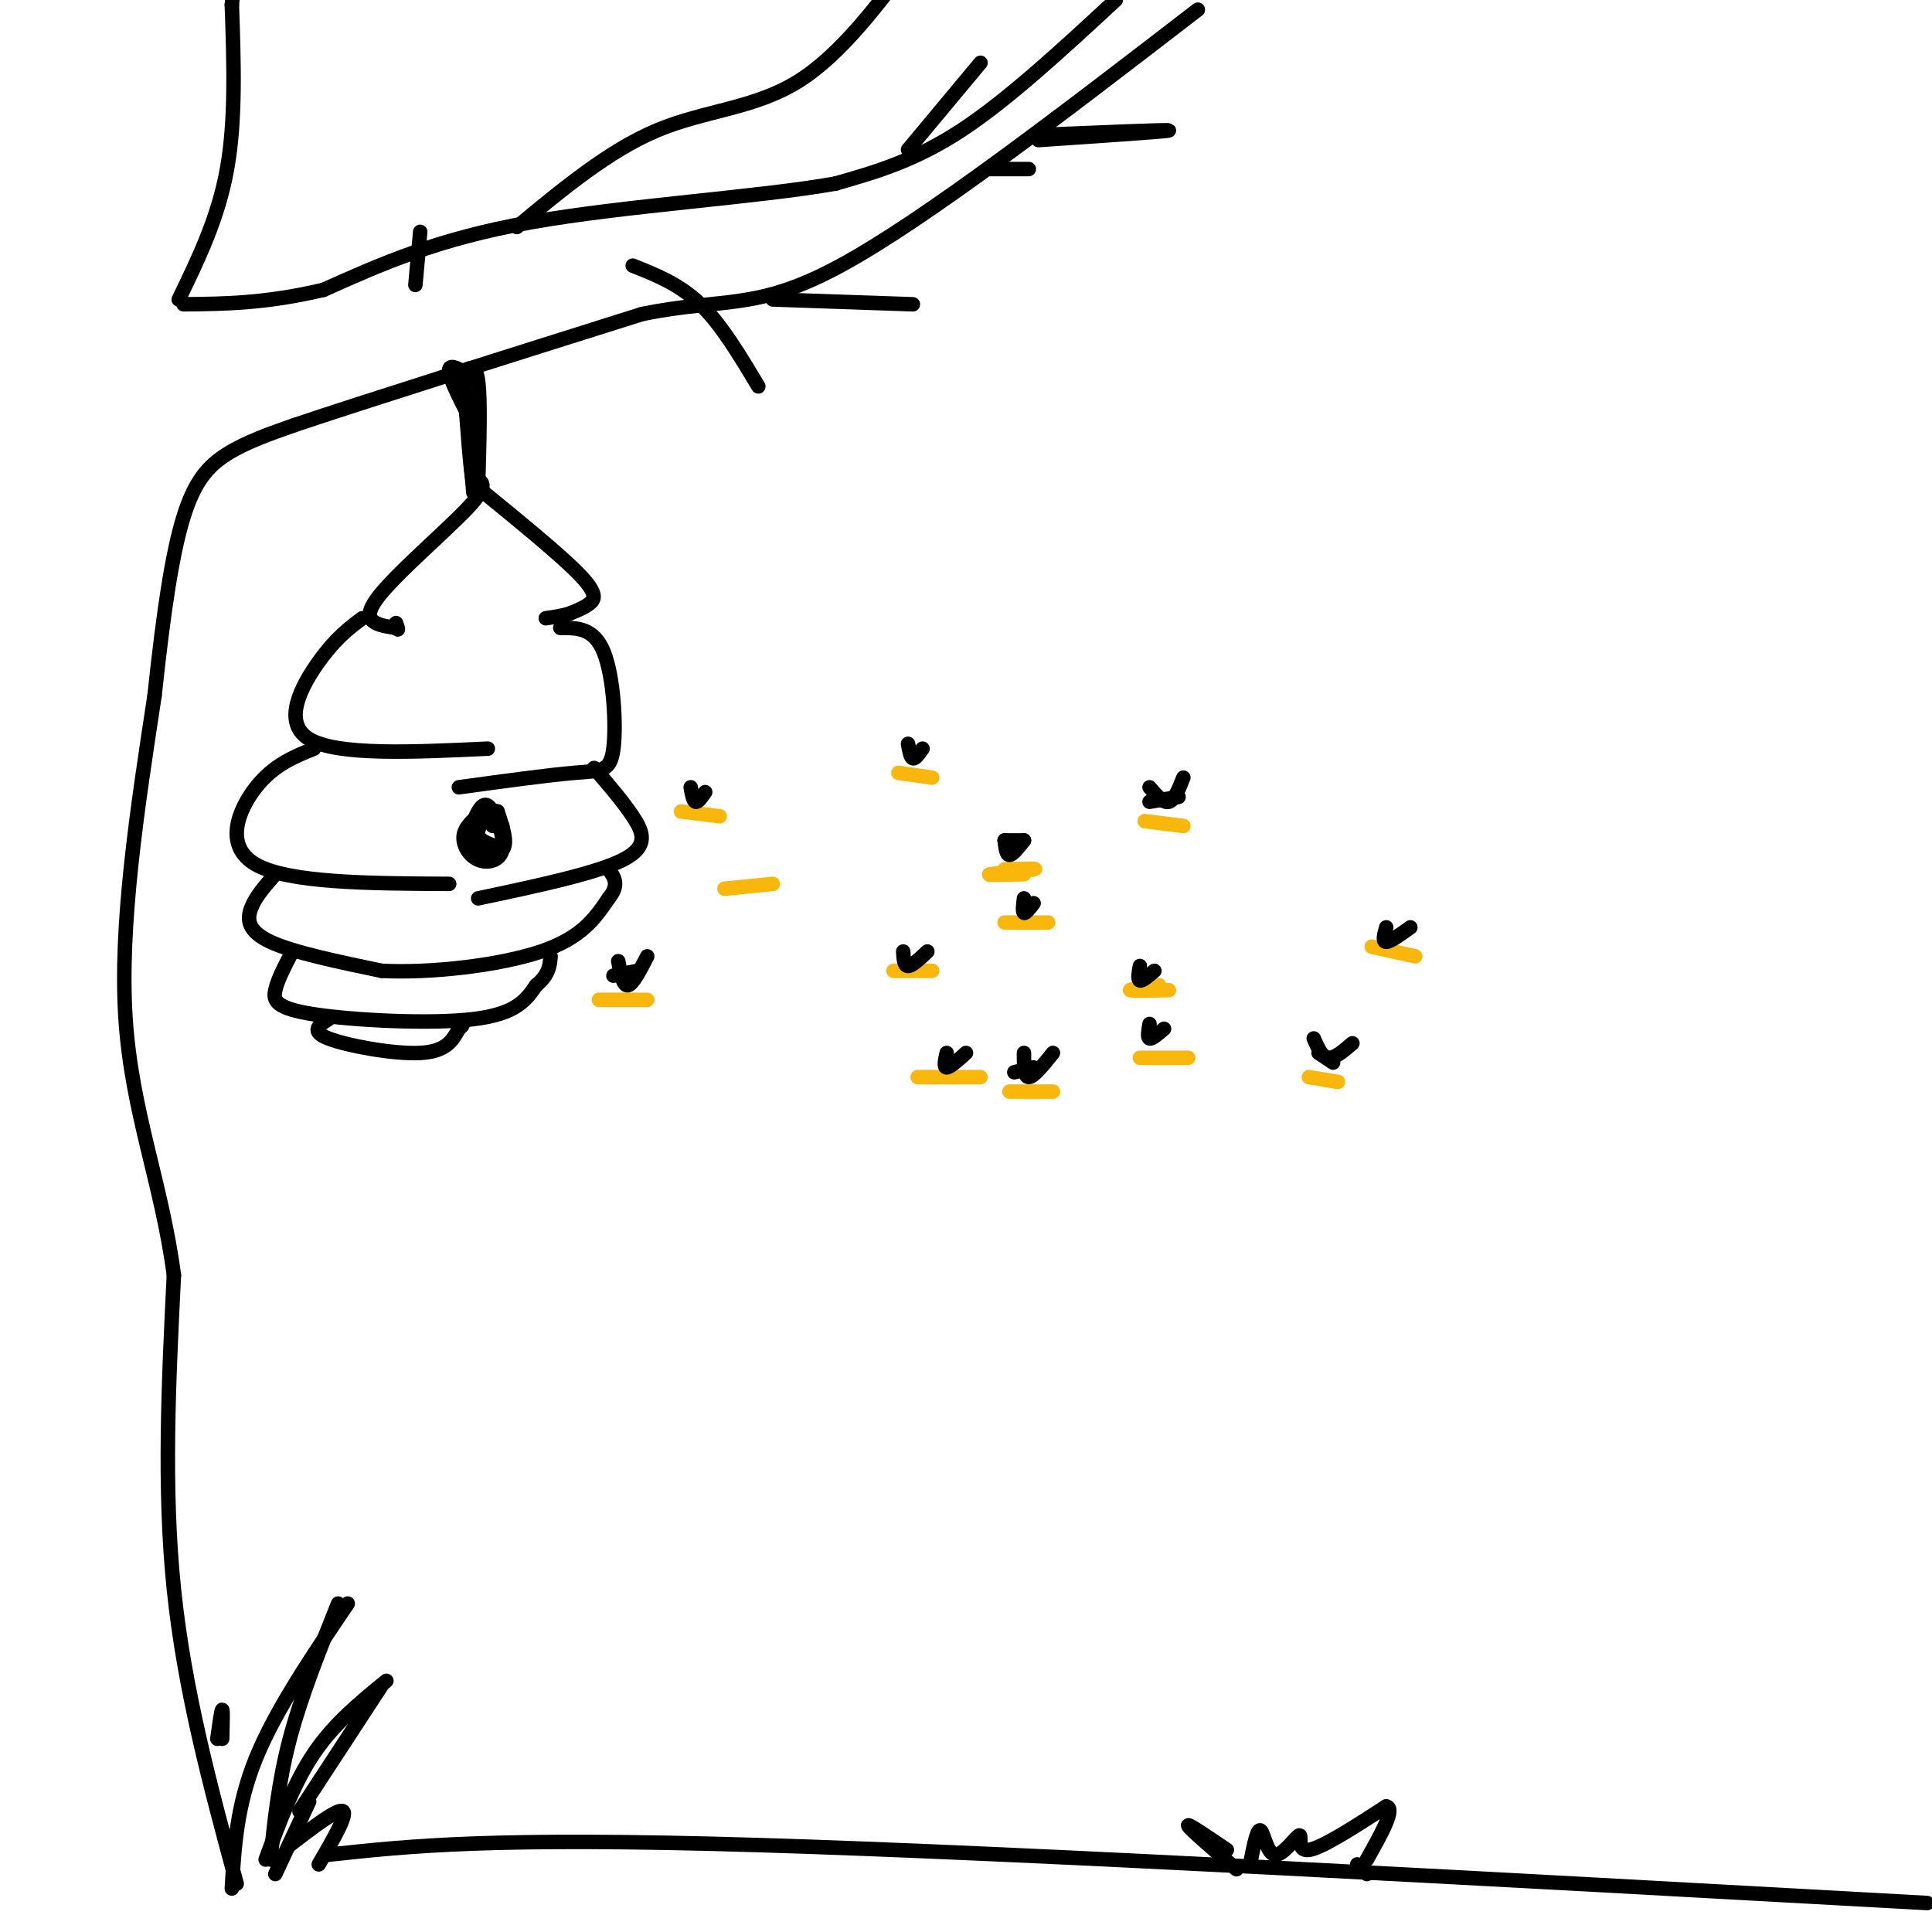 <svg viewBox='0 0 400 400' version='1.1' xmlns='http://www.w3.org/2000/svg' xmlns:xlink='http://www.w3.org/1999/xlink'><g fill='none' stroke='#000000' stroke-width='3' stroke-linecap='round' stroke-linejoin='round'><path d='M98,99c1.778,0.556 3.556,1.111 -1,6c-4.556,4.889 -15.444,14.111 -19,19c-3.556,4.889 0.222,5.444 4,6'/><path d='M82,130c0.667,0.833 0.333,-0.083 0,-1'/><path d='M99,101c8.556,6.978 17.111,13.956 21,18c3.889,4.044 3.111,5.156 2,6c-1.111,0.844 -2.556,1.422 -4,2'/><path d='M118,127c-1.500,0.500 -3.250,0.750 -5,1'/><path d='M75,128c-2.756,2.067 -5.511,4.133 -9,9c-3.489,4.867 -7.711,12.533 -2,16c5.711,3.467 21.356,2.733 37,2'/><path d='M116,130c3.482,-0.018 6.964,-0.036 9,5c2.036,5.036 2.625,15.125 2,20c-0.625,4.875 -2.464,4.536 -8,5c-5.536,0.464 -14.768,1.732 -24,3'/><path d='M65,155c-4.178,1.689 -8.356,3.378 -12,8c-3.644,4.622 -6.756,12.178 0,16c6.756,3.822 23.378,3.911 40,4'/><path d='M123,159c2.933,3.400 5.867,6.800 8,10c2.133,3.200 3.467,6.200 -2,9c-5.467,2.800 -17.733,5.400 -30,8'/><path d='M100,168c-1.867,1.548 -3.735,3.095 -4,5c-0.265,1.905 1.072,4.166 3,5c1.928,0.834 4.449,0.240 5,-2c0.551,-2.240 -0.866,-6.125 -2,-8c-1.134,-1.875 -1.984,-1.740 -3,0c-1.016,1.740 -2.197,5.084 -1,7c1.197,1.916 4.770,2.405 6,1c1.230,-1.405 0.115,-4.702 -1,-8'/><path d='M103,168c-1.178,-0.489 -3.622,2.289 -4,4c-0.378,1.711 1.311,2.356 3,3'/><path d='M104,171c0.000,0.000 -2.000,0.000 -2,0'/><path d='M57,181c-2.044,2.311 -4.089,4.622 -5,7c-0.911,2.378 -0.689,4.822 4,7c4.689,2.178 13.844,4.089 23,6'/><path d='M79,201c10.289,0.533 24.511,-1.133 33,-4c8.489,-2.867 11.244,-6.933 14,-11'/><path d='M126,186c2.333,-2.833 1.167,-4.417 0,-6'/><path d='M60,198c-1.268,2.464 -2.536,4.929 -3,7c-0.464,2.071 -0.125,3.750 8,5c8.125,1.250 24.036,2.071 33,1c8.964,-1.071 10.982,-4.036 13,-7'/><path d='M111,204c2.667,-2.167 2.833,-4.083 3,-6'/><path d='M68,211c-1.933,1.244 -3.867,2.489 0,4c3.867,1.511 13.533,3.289 19,3c5.467,-0.289 6.733,-2.644 8,-5'/><path d='M95,213c1.333,-1.000 0.667,-1.000 0,-1'/><path d='M99,100c0.250,-8.583 0.500,-17.167 0,-21c-0.500,-3.833 -1.750,-2.917 -3,-2'/><path d='M96,77c-1.356,-0.800 -3.244,-1.800 -3,0c0.244,1.800 2.622,6.400 5,11'/><path d='M98,88c0.867,5.356 0.533,13.244 0,12c-0.533,-1.244 -1.267,-11.622 -2,-22'/><path d='M96,78c0.000,0.333 1.000,12.167 2,24'/><path d='M49,390c-5.417,-20.000 -10.833,-40.000 -13,-61c-2.167,-21.000 -1.083,-43.000 0,-65'/><path d='M36,264c-2.489,-18.911 -8.711,-33.689 -10,-53c-1.289,-19.311 2.356,-43.156 6,-67'/><path d='M32,144c1.917,-18.036 3.708,-29.625 6,-37c2.292,-7.375 5.083,-10.536 9,-13c3.917,-2.464 8.958,-4.232 14,-6'/><path d='M61,88c14.333,-4.833 43.167,-13.917 72,-23'/><path d='M133,65c17.022,-3.444 23.578,-0.556 41,-10c17.422,-9.444 45.711,-31.222 74,-53'/><path d='M231,0c-11.167,10.333 -22.333,20.667 -32,27c-9.667,6.333 -17.833,8.667 -26,11'/><path d='M173,38c-16.133,2.867 -43.467,4.533 -63,8c-19.533,3.467 -31.267,8.733 -43,14'/><path d='M67,60c-12.000,2.833 -20.500,2.917 -29,3'/><path d='M37,62c4.083,-8.417 8.167,-16.833 10,-27c1.833,-10.167 1.417,-22.083 1,-34'/><path d='M48,1c0.667,-7.500 1.833,-9.250 3,-11'/><path d='M48,391c0.500,-8.583 1.000,-17.167 5,-27c4.000,-9.833 11.500,-20.917 19,-32'/><path d='M70,332c-3.833,9.583 -7.667,19.167 -10,28c-2.333,8.833 -3.167,16.917 -4,25'/><path d='M55,385c2.917,-7.917 5.833,-15.833 10,-22c4.167,-6.167 9.583,-10.583 15,-15'/><path d='M79,349c0.000,0.000 -17.000,26.000 -17,26'/><path d='M64,373c0.000,0.000 -7.000,15.000 -7,15'/></g>
<g fill='none' stroke='#F9B70B' stroke-width='3' stroke-linecap='round' stroke-linejoin='round'><path d='M240,204c-3.167,0.417 -6.333,0.833 -6,1c0.333,0.167 4.167,0.083 8,0'/><path d='M212,181c-4.089,0.111 -8.178,0.222 -7,0c1.178,-0.222 7.622,-0.778 9,-1c1.378,-0.222 -2.311,-0.111 -6,0'/><path d='M237,170c0.000,0.000 8.000,1.000 8,1'/><path d='M185,201c0.000,0.000 8.000,0.000 8,0'/><path d='M186,160c0.000,0.000 7.000,1.000 7,1'/><path d='M124,207c0.000,0.000 10.000,0.000 10,0'/><path d='M141,168c0.000,0.000 8.000,1.000 8,1'/><path d='M284,196c0.000,0.000 9.000,2.000 9,2'/><path d='M271,223c0.000,0.000 6.000,1.000 6,1'/><path d='M209,226c0.000,0.000 9.000,0.000 9,0'/><path d='M236,219c0.000,0.000 10.000,0.000 10,0'/><path d='M190,223c0.000,0.000 13.000,0.000 13,0'/><path d='M208,191c0.000,0.000 9.000,0.000 9,0'/><path d='M150,184c0.000,0.000 10.000,-1.000 10,-1'/></g>
<g fill='none' stroke='#000000' stroke-width='3' stroke-linecap='round' stroke-linejoin='round'><path d=''/><path d='M143,163c0.250,1.417 0.500,2.833 1,3c0.500,0.167 1.250,-0.917 2,-2'/><path d='M188,154c0.250,1.417 0.500,2.833 1,3c0.500,0.167 1.250,-0.917 2,-2'/><path d='M208,174c0.000,0.000 4.000,0.000 4,0'/><path d='M208,174c0.167,1.500 0.333,3.000 1,3c0.667,0.000 1.833,-1.500 3,-3'/><path d='M238,166c0.000,0.000 6.000,-1.000 6,-1'/><path d='M287,192c-0.417,1.500 -0.833,3.000 0,3c0.833,0.000 2.917,-1.500 5,-3'/><path d='M273,218c0.000,0.000 3.000,2.000 3,2'/><path d='M236,200c-0.250,1.417 -0.500,2.833 0,3c0.500,0.167 1.750,-0.917 3,-2'/><path d='M238,212c-0.250,1.417 -0.500,2.833 0,3c0.500,0.167 1.750,-0.917 3,-2'/><path d='M210,222c0.000,0.000 4.000,-1.000 4,-1'/><path d='M196,218c-0.333,1.500 -0.667,3.000 0,3c0.667,0.000 2.333,-1.500 4,-3'/><path d='M187,197c0.083,1.500 0.167,3.000 1,3c0.833,0.000 2.417,-1.500 4,-3'/><path d='M212,186c-0.167,1.417 -0.333,2.833 0,3c0.333,0.167 1.167,-0.917 2,-2'/><path d='M127,202c0.000,0.000 5.000,-1.000 5,-1'/><path d='M212,218c0.000,2.500 0.000,5.000 1,5c1.000,0.000 3.000,-2.500 5,-5'/><path d='M128,199c0.500,2.583 1.000,5.167 2,5c1.000,-0.167 2.500,-3.083 4,-6'/><path d='M272,215c0.833,1.917 1.667,3.833 3,4c1.333,0.167 3.167,-1.417 5,-3'/><path d='M238,163c1.417,1.667 2.833,3.333 4,3c1.167,-0.333 2.083,-2.667 3,-5'/><path d='M60,382c5.000,-3.833 10.000,-7.667 11,-7c1.000,0.667 -2.000,5.833 -5,11'/><path d='M46,360c0.083,-3.000 0.167,-6.000 0,-6c-0.167,0.000 -0.583,3.000 -1,6'/><path d='M68,384c16.917,-1.833 33.833,-3.667 89,-2c55.167,1.667 148.583,6.833 242,12'/><path d='M259,385c0.667,-3.262 1.333,-6.523 2,-6c0.667,0.523 1.333,4.831 3,5c1.667,0.169 4.333,-3.801 5,-4c0.667,-0.199 -0.667,3.372 2,3c2.667,-0.372 9.333,-4.686 16,-9'/><path d='M287,374c2.000,0.333 -1.000,5.667 -4,11'/><path d='M281,386c0.000,0.000 2.000,2.000 2,2'/><path d='M254,383c-4.167,-2.833 -8.333,-5.667 -8,-5c0.333,0.667 5.167,4.833 10,9'/><path d='M214,28c13.917,-0.583 27.833,-1.167 28,-1c0.167,0.167 -13.417,1.083 -27,2'/><path d='M205,35c0.000,0.000 8.000,0.000 8,0'/><path d='M188,31c0.000,0.000 15.000,-18.000 15,-18'/><path d='M107,47c9.578,-7.933 19.156,-15.867 29,-20c9.844,-4.133 19.956,-4.467 29,-10c9.044,-5.533 17.022,-16.267 25,-27'/><path d='M160,62c0.000,0.000 29.000,1.000 29,1'/><path d='M131,55c4.833,1.917 9.667,3.833 14,8c4.333,4.167 8.167,10.583 12,17'/><path d='M86,59c0.000,0.000 1.000,-11.000 1,-11'/></g>
</svg>